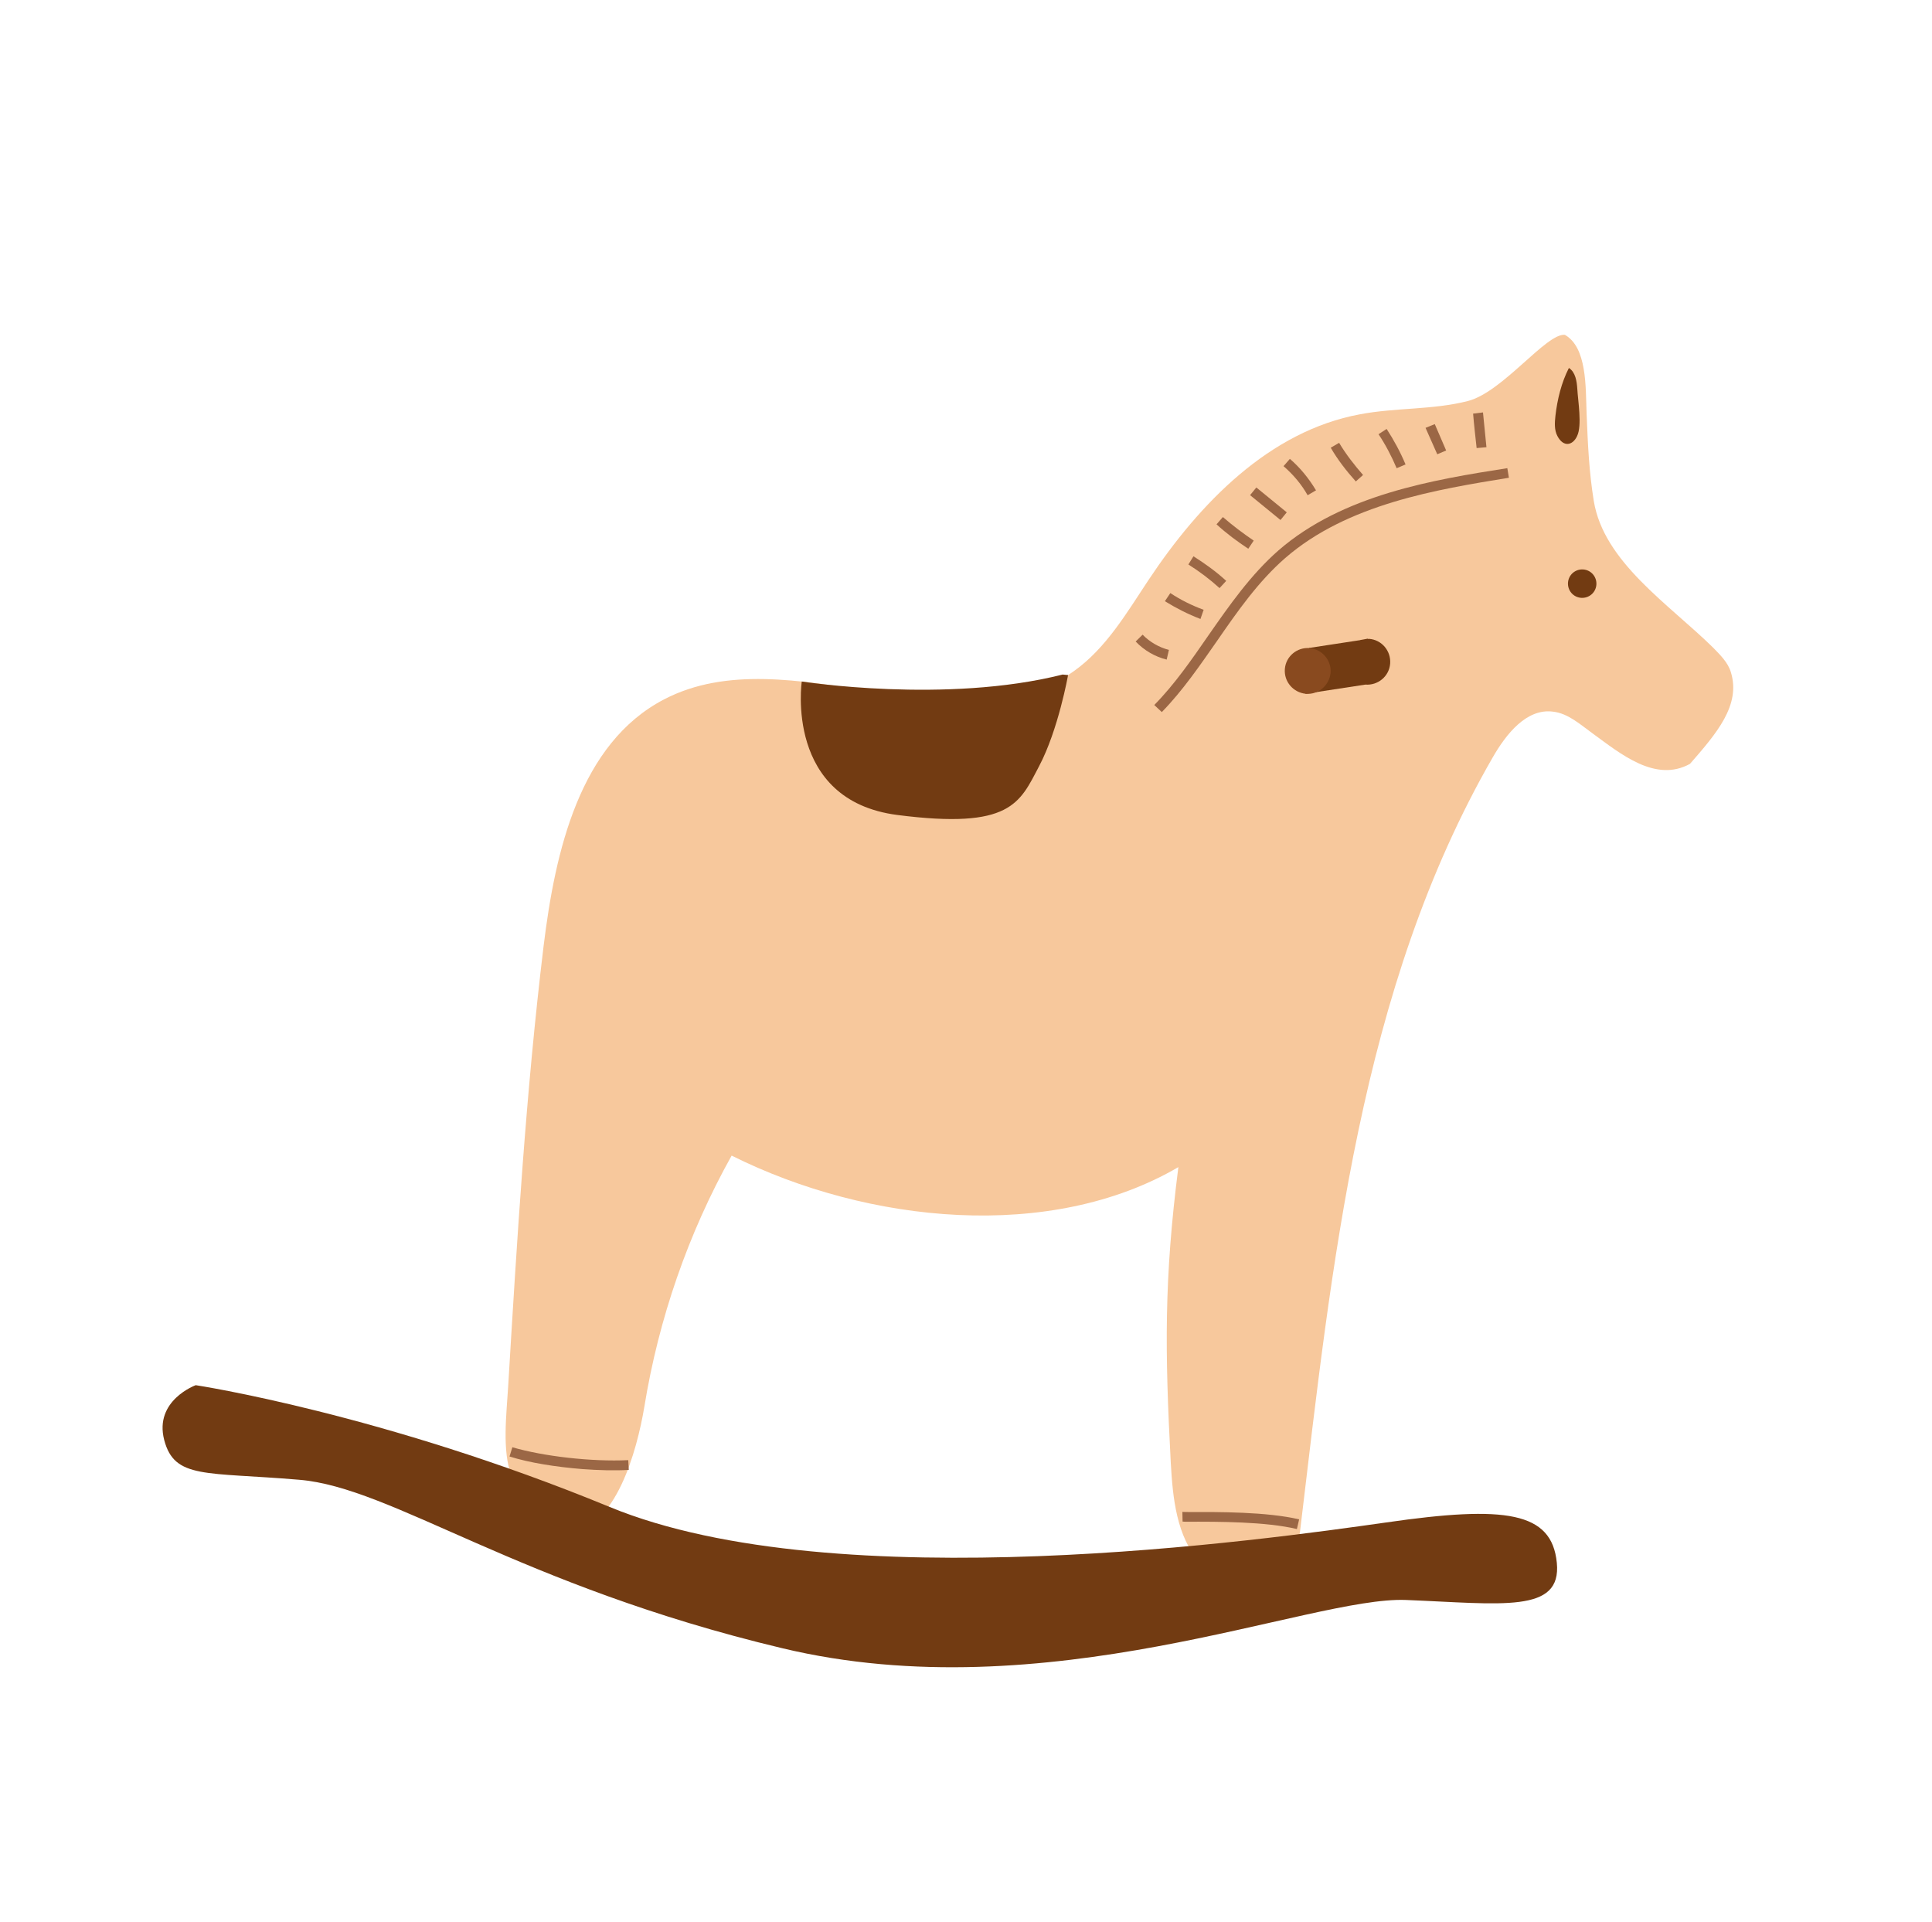 <svg width="374" height="372" viewBox="0 0 374 372" fill="none" xmlns="http://www.w3.org/2000/svg">
<path d="M302.923 64.812C299.29 64.502 290.919 75.893 284.149 77.629C277.379 79.365 270.157 78.887 263.253 80.2C245.733 83.442 232.196 97.426 222.34 112.262C218.116 118.621 214.156 125.423 207.961 129.862C185.883 145.769 152.641 122.812 128.549 135.387C112.199 143.902 107.476 164.777 105.234 183.1C101.806 211.411 100.087 239.927 98.368 268.443C98.07 273.684 97.135 280.833 99.031 285.754C100.927 290.675 104.974 296.808 110.244 296.508C119.11 295.908 123.28 281.038 124.736 272.298C127.51 255.264 133.212 238.763 141.631 223.698C168.18 236.955 203.458 240.352 228.113 225.925C225.341 247.578 225.489 261.394 226.643 283.202C227.032 290.026 227.74 297.369 232.279 302.509C236.818 307.65 246.349 308.762 249.892 302.898C251.084 300.878 251.392 298.517 251.69 296.221C257.856 244.778 263.116 191.451 288.997 146.555C291.582 142.079 295.523 137.081 300.638 137.76C303.597 138.096 305.929 140.274 308.333 141.996C313.733 145.933 320.472 151.557 327.151 147.865C332.227 142.043 337.056 136.517 335.061 130.108C334.493 128.21 332.981 126.764 331.601 125.34C322.971 116.872 310.463 108.792 308.526 96.968C307.613 91.333 307.378 86.074 307.136 80.01C306.946 74.891 307.225 67.236 302.923 64.812Z" fill="#F7C89C"/>
<path d="M303.536 112.779C303.428 114.302 304.558 115.619 306.08 115.727C307.603 115.835 308.921 114.706 309.029 113.183C309.137 111.66 308.007 110.343 306.484 110.235C304.962 110.127 303.644 111.256 303.536 112.779Z" fill="#723B12"/>
<path d="M301.484 84.4C300.867 83.231 300.954 81.839 301.107 80.457C301.474 77.302 302.254 74.078 303.711 71.23C304.989 72.036 305.242 73.817 305.34 75.305C305.454 77.533 306.295 82.353 305.3 84.404C304.477 86.215 302.665 86.663 301.484 84.4Z" fill="#723B12"/>
<path d="M285.848 86.736L287.749 86.57C287.504 84.322 287.324 82.084 287.079 79.835L285.167 80.067C285.347 82.305 285.603 84.488 285.848 86.736Z" fill="#9B6745"/>
<path d="M278.226 87.936L279.949 87.205L277.747 82.102L275.959 82.822L278.226 87.936Z" fill="#9B6745"/>
<path d="M270.365 90.636L272.088 89.906C271.07 87.468 269.824 85.194 268.427 83.031L266.859 84.054C268.211 86.076 269.391 88.339 270.365 90.636Z" fill="#9B6745"/>
<path d="M262.46 93.196L263.864 91.947C262.164 90.003 260.551 87.939 259.229 85.72L257.606 86.667C258.972 89.027 260.64 91.166 262.46 93.196Z" fill="#9B6745"/>
<path d="M253.132 95.865L254.755 94.918C253.379 92.624 251.7 90.549 249.698 88.825L248.469 90.237C250.351 91.875 251.931 93.733 253.132 95.865Z" fill="#9B6745"/>
<path d="M243.206 94.364L249.093 99.176L247.88 100.661L241.992 95.849L243.206 94.364Z" fill="#9B6745"/>
<path d="M241.644 106.225L242.697 104.651C240.643 103.254 238.609 101.725 236.727 100.087L235.499 101.499C237.425 103.278 239.524 104.817 241.644 106.225Z" fill="#9B6745"/>
<path d="M236.081 113.844L237.375 112.443C235.448 110.663 233.284 109.114 231.034 107.686L230.046 109.269C232.176 110.612 234.209 112.14 236.081 113.844Z" fill="#9B6745"/>
<path d="M232.387 119.818L233.004 118.041C230.726 117.211 228.554 116.129 226.555 114.807L225.501 116.38C227.697 117.733 229.988 118.901 232.387 119.818Z" fill="#9B6745"/>
<path d="M225.848 127.683L226.279 125.81C224.351 125.303 222.572 124.283 221.191 122.859L219.843 124.184C221.508 125.922 223.593 127.124 225.848 127.683Z" fill="#9B6745"/>
<path d="M228.925 294.545L229.523 294.573C236.089 294.545 244.992 294.554 251.057 295.986L251.489 294.113C245.162 292.639 236.118 292.675 229.487 292.692L228.889 292.664L228.925 294.545Z" fill="#9B6745"/>
<path d="M112.707 284.379C115.817 284.606 118.949 284.702 121.72 284.539L121.618 282.649C114.533 282.996 105.133 281.904 99.184 280.155L98.633 281.942C102.392 283.142 107.551 283.962 112.707 284.379Z" fill="#9B6745"/>
<path d="M224.903 137.843C228.98 133.67 232.302 128.775 235.593 124.076C239.507 118.405 243.583 112.558 248.789 108.029C260.83 97.557 278.147 94.752 292.099 92.483L291.791 90.626C277.579 92.854 259.914 95.737 247.484 106.55C242.117 111.254 237.955 117.221 233.965 122.947C230.75 127.591 227.438 132.421 223.447 136.473L224.903 137.843Z" fill="#9B6745"/>
<path fill-rule="evenodd" clip-rule="evenodd" d="M37.892 268.139C37.892 268.139 74.111 273.626 118.034 291.72C162.023 309.824 245.181 297.998 268.332 294.714C291.494 291.365 300.395 292.646 301.372 302.509C302.349 312.372 290.736 310.46 272.174 309.719C253.612 308.979 202.592 331.334 151.385 319.046C100.169 306.824 75.991 287.918 57.88 286.446C39.78 284.909 33.79 286.367 31.787 278.751C29.794 271.07 37.892 268.139 37.892 268.139Z" fill="#723B12"/>
<path fill-rule="evenodd" clip-rule="evenodd" d="M263.269 123.921C263.344 123.866 263.475 123.887 263.616 123.843L264.788 123.627L264.778 123.693C264.843 123.703 264.919 123.648 265.05 123.669C267.497 123.857 269.296 126.017 269.108 128.465C268.92 130.912 266.759 132.711 264.312 132.523L252.716 134.296L253.388 125.431L263.269 123.921Z" fill="#723B12"/>
<path fill-rule="evenodd" clip-rule="evenodd" d="M248.723 129.51C248.534 131.957 250.344 134.052 252.781 134.306C255.228 134.494 257.323 132.684 257.577 130.247C257.765 127.8 255.955 125.705 253.518 125.451C251.071 125.263 248.911 127.063 248.723 129.51Z" fill="#894A1F"/>
<path fill-rule="evenodd" clip-rule="evenodd" d="M206.76 130.675C206.76 130.675 204.873 141.288 201.143 148.328C197.403 155.433 195.713 160.588 173.734 157.764C151.819 154.952 155.21 131.924 155.21 131.924C155.21 131.924 183.105 136.289 205.705 130.575" fill="#723B12"/>
</svg>
